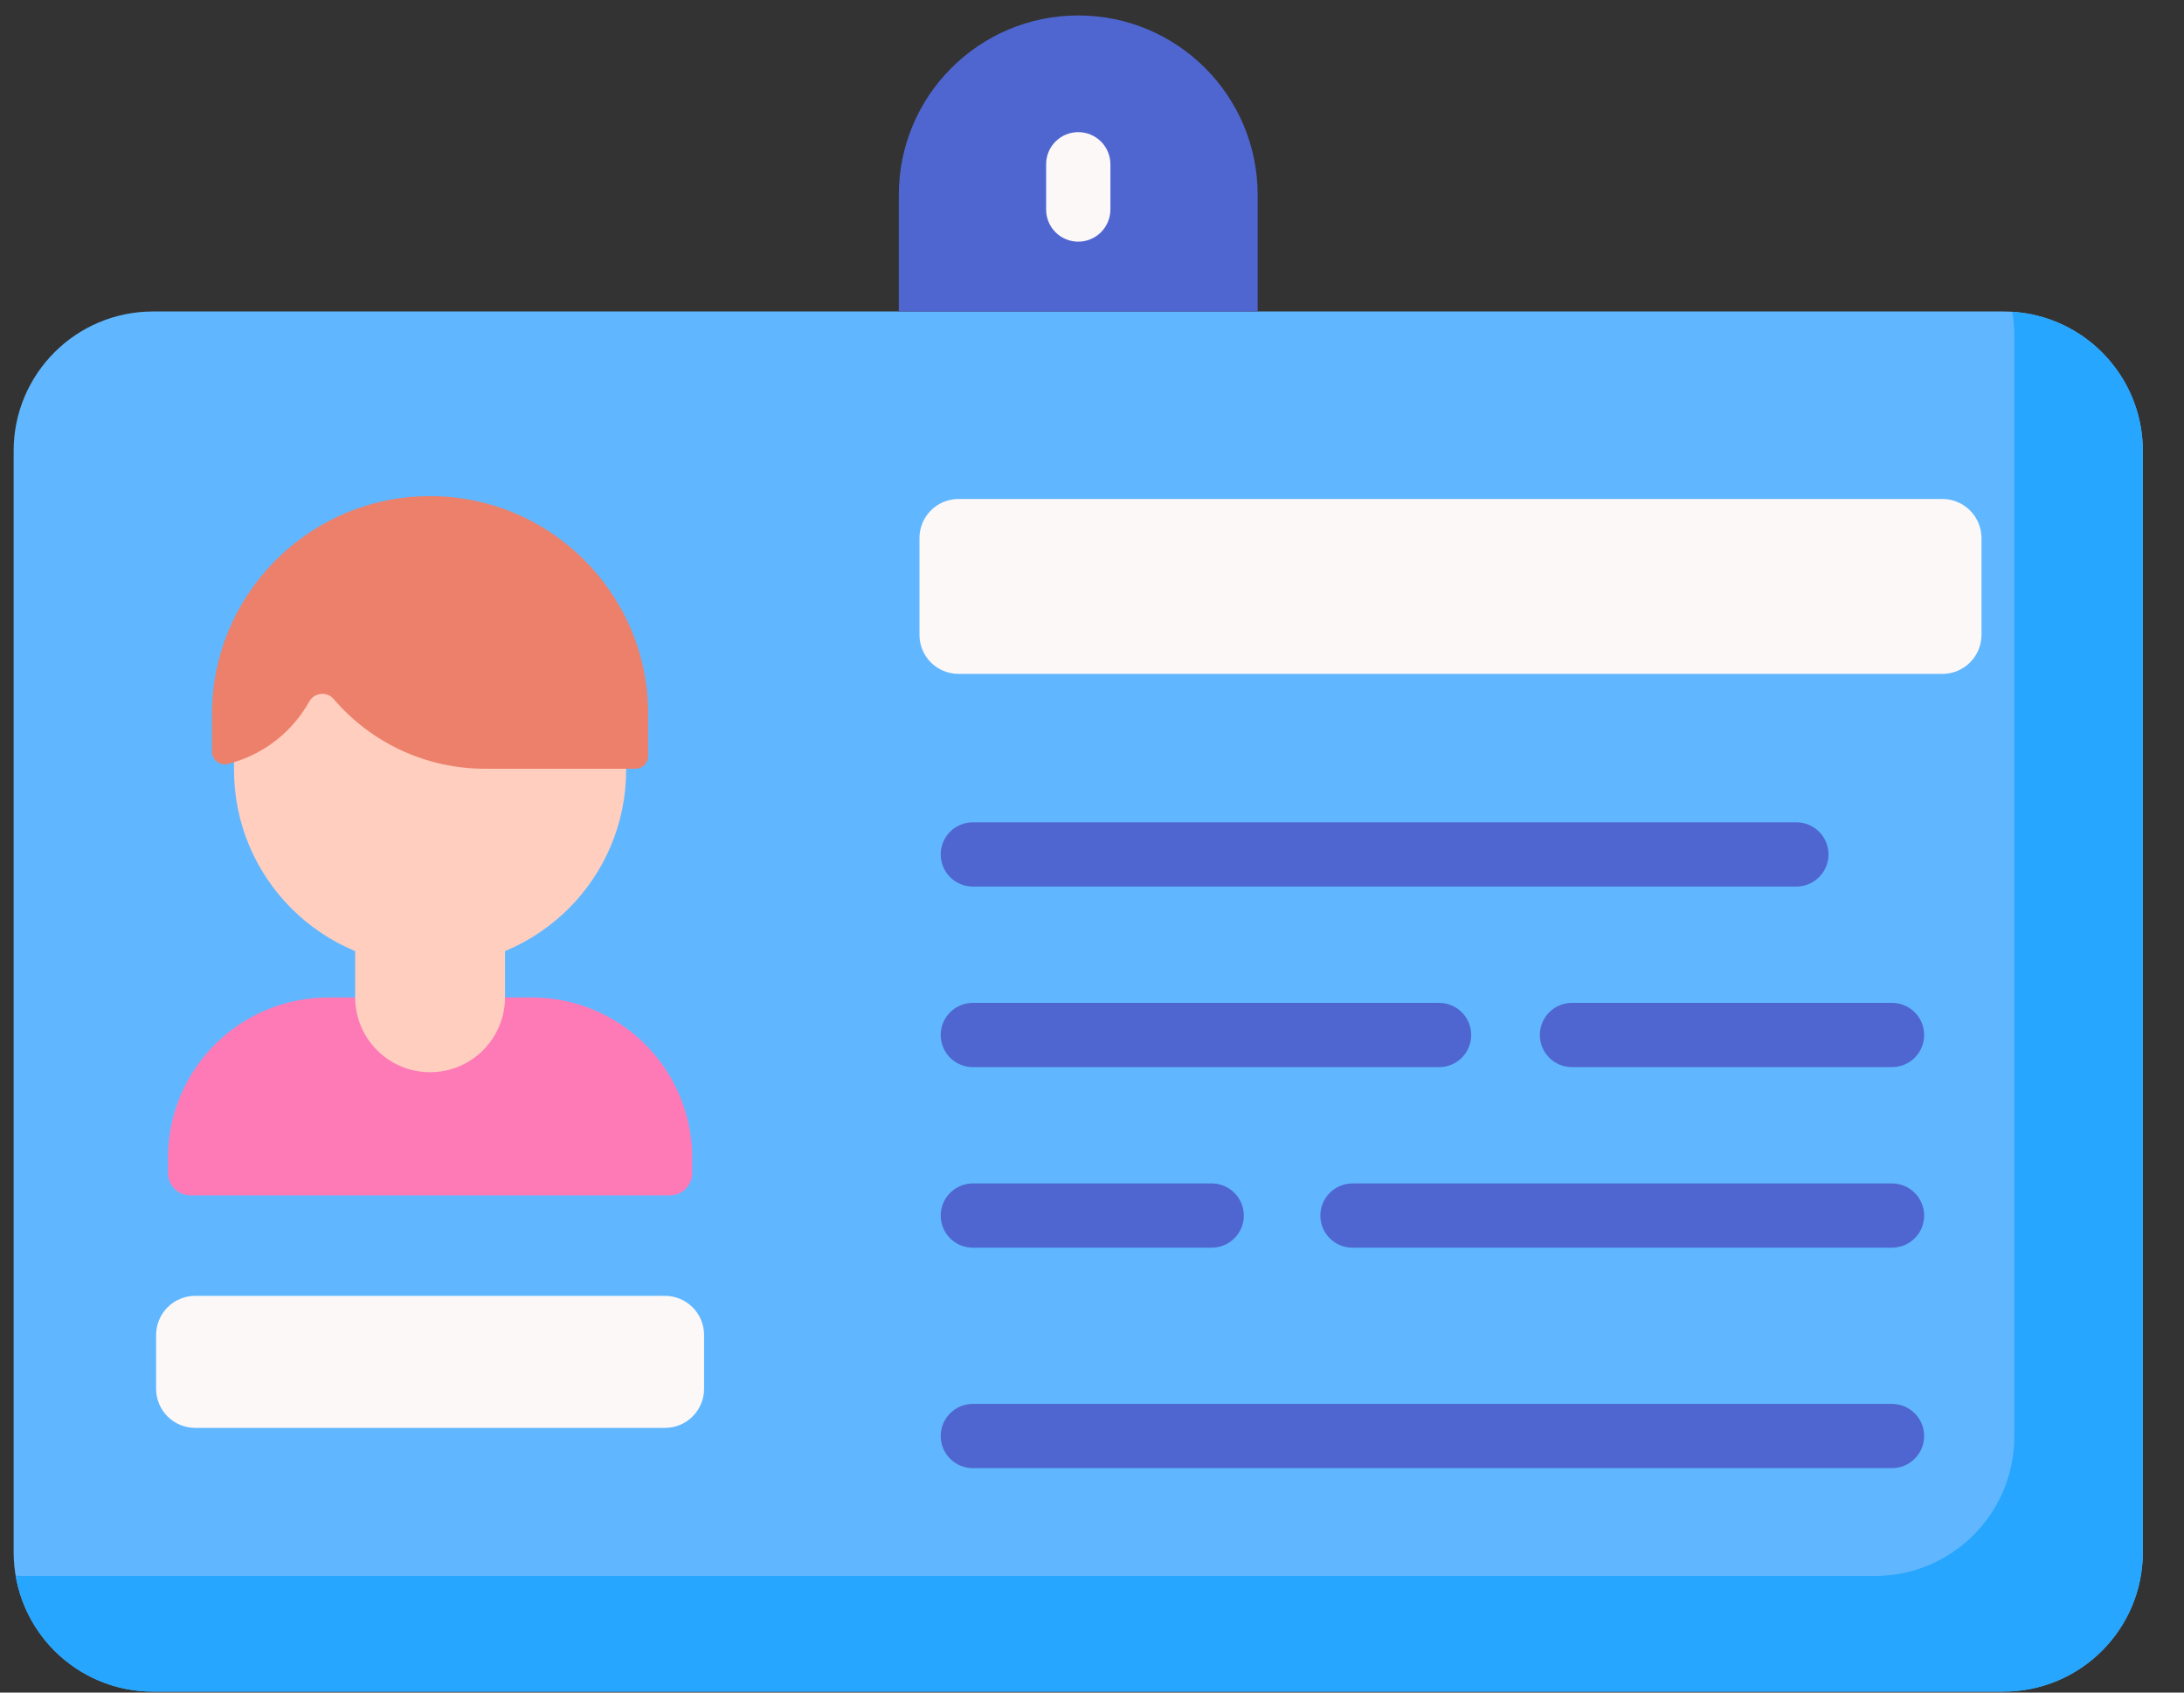 <svg width="40" height="31" viewBox="0 0 40 31" fill="none" xmlns="http://www.w3.org/2000/svg">
<rect x="0" y="0" width="40" height="31" fill="#333333" stroke="none"/>
<path d="M36.693 30.982H2.803C1.393 30.982 0.25 29.839 0.25 28.429V8.258C0.25 6.848 1.393 5.705 2.803 5.705H36.693C38.103 5.705 39.246 6.848 39.246 8.258V28.429C39.246 29.839 38.103 30.982 36.693 30.982Z" fill="#60B7FF"/>
<path d="M36.855 5.711C36.879 5.851 36.892 5.994 36.892 6.14V26.311C36.892 27.721 35.749 28.864 34.339 28.864H0.449C0.395 28.864 0.341 28.862 0.287 28.858C0.491 30.064 1.539 30.983 2.803 30.983H36.693C38.103 30.983 39.246 29.839 39.246 28.429V8.258C39.246 6.903 38.19 5.795 36.855 5.711Z" fill="#26A6FE"/>
<path d="M23.034 5.705H16.462V3.569C16.462 1.754 17.933 0.283 19.748 0.283C21.563 0.283 23.034 1.754 23.034 3.569V5.705Z" fill="#4F66D0"/>
<path d="M35.575 12.342H17.555C17.366 12.342 17.183 12.267 17.049 12.133C16.915 11.999 16.84 11.817 16.84 11.627V9.855C16.84 9.665 16.915 9.483 17.049 9.349C17.183 9.215 17.366 9.139 17.555 9.139H35.575C35.765 9.139 35.947 9.215 36.081 9.349C36.215 9.483 36.291 9.665 36.291 9.855V11.627C36.291 11.817 36.215 11.999 36.081 12.133C35.947 12.267 35.765 12.342 35.575 12.342ZM12.179 26.152H3.575C3.385 26.152 3.203 26.077 3.069 25.943C2.935 25.809 2.859 25.627 2.859 25.437V24.45C2.859 24.356 2.878 24.263 2.914 24.176C2.95 24.089 3.002 24.01 3.069 23.944C3.135 23.877 3.214 23.825 3.301 23.789C3.388 23.753 3.481 23.734 3.575 23.734H12.179C12.369 23.734 12.551 23.81 12.685 23.944C12.819 24.078 12.895 24.26 12.895 24.45V25.437C12.895 25.627 12.819 25.809 12.685 25.943C12.551 26.077 12.369 26.152 12.179 26.152Z" fill="#FDF8F8"/>
<path d="M12.267 21.894H3.487C3.378 21.894 3.274 21.851 3.197 21.774C3.119 21.697 3.076 21.592 3.076 21.483V21.206C3.076 20.82 3.152 20.438 3.3 20.082C3.447 19.726 3.663 19.402 3.936 19.129C4.209 18.857 4.532 18.64 4.889 18.493C5.245 18.345 5.627 18.269 6.012 18.269H9.742C10.521 18.269 11.268 18.579 11.818 19.129C12.369 19.68 12.678 20.427 12.678 21.206V21.483C12.678 21.537 12.668 21.591 12.647 21.64C12.626 21.69 12.596 21.736 12.558 21.774C12.52 21.812 12.474 21.842 12.425 21.863C12.375 21.884 12.321 21.894 12.267 21.894Z" fill="#FE7AB6"/>
<path d="M9.249 18.266V16.008H6.505V18.266C6.505 19.024 7.119 19.638 7.877 19.638C8.634 19.638 9.249 19.024 9.249 18.266Z" fill="#FFCEBF"/>
<path d="M7.877 17.691C5.894 17.691 4.286 16.083 4.286 14.1V12.69C4.286 11.127 5.554 9.859 7.118 9.859H8.637C10.2 9.859 11.468 11.127 11.468 12.69V14.1C11.468 16.083 9.86 17.691 7.877 17.691Z" fill="#FFCEBF"/>
<path d="M7.877 9.087C7.288 9.086 6.707 9.216 6.174 9.467C5.743 9.671 5.352 9.95 5.018 10.292C4.315 11.012 3.882 11.996 3.882 13.082V13.763C3.882 13.921 4.034 14.035 4.186 13.99L4.272 13.964C4.864 13.788 5.363 13.388 5.664 12.849C5.757 12.683 5.987 12.658 6.111 12.803C6.453 13.204 6.879 13.525 7.357 13.746C7.836 13.966 8.357 14.08 8.884 14.08H11.635C11.698 14.08 11.758 14.055 11.803 14.011C11.847 13.966 11.872 13.906 11.872 13.843V13.082C11.872 10.876 10.083 9.087 7.877 9.087Z" fill="#EC806B"/>
<path d="M19.748 4.426C19.592 4.426 19.442 4.364 19.332 4.254C19.221 4.143 19.16 3.994 19.16 3.837V3.008C19.16 2.852 19.221 2.702 19.332 2.592C19.442 2.482 19.592 2.42 19.748 2.42C19.904 2.42 20.054 2.482 20.164 2.592C20.274 2.702 20.337 2.852 20.337 3.008V3.837C20.337 3.994 20.274 4.143 20.164 4.254C20.054 4.364 19.904 4.426 19.748 4.426Z" fill="#FDF8F8"/>
<path d="M32.901 16.238H17.817C17.661 16.238 17.512 16.176 17.401 16.065C17.291 15.955 17.229 15.805 17.229 15.649C17.229 15.493 17.291 15.344 17.401 15.233C17.512 15.123 17.661 15.061 17.817 15.061H32.901C33.057 15.061 33.206 15.123 33.317 15.233C33.427 15.344 33.489 15.493 33.489 15.649C33.489 15.805 33.427 15.955 33.317 16.065C33.206 16.176 33.057 16.238 32.901 16.238ZM34.652 19.545H28.791C28.635 19.545 28.485 19.483 28.375 19.373C28.264 19.262 28.202 19.113 28.202 18.956C28.202 18.8 28.264 18.651 28.375 18.54C28.485 18.43 28.635 18.368 28.791 18.368H34.652C34.808 18.368 34.958 18.43 35.068 18.54C35.179 18.651 35.241 18.8 35.241 18.956C35.241 19.113 35.179 19.262 35.068 19.373C34.958 19.483 34.808 19.545 34.652 19.545ZM26.357 19.545H17.817C17.661 19.545 17.512 19.483 17.401 19.373C17.291 19.262 17.229 19.113 17.229 18.956C17.229 18.8 17.291 18.651 17.401 18.54C17.512 18.43 17.661 18.368 17.817 18.368H26.357C26.513 18.368 26.663 18.43 26.773 18.54C26.883 18.651 26.945 18.8 26.945 18.956C26.945 19.113 26.883 19.262 26.773 19.373C26.663 19.483 26.513 19.545 26.357 19.545ZM22.192 22.852H17.817C17.661 22.852 17.512 22.79 17.401 22.68C17.291 22.57 17.229 22.42 17.229 22.264C17.229 22.108 17.291 21.958 17.401 21.848C17.512 21.737 17.661 21.675 17.817 21.675H22.192C22.349 21.675 22.498 21.737 22.608 21.848C22.719 21.958 22.781 22.108 22.781 22.264C22.781 22.42 22.719 22.57 22.608 22.68C22.498 22.79 22.349 22.852 22.192 22.852ZM34.652 22.852H24.77C24.614 22.852 24.465 22.79 24.354 22.68C24.244 22.57 24.182 22.42 24.182 22.264C24.182 22.108 24.244 21.958 24.354 21.848C24.465 21.737 24.614 21.675 24.77 21.675H34.652C34.808 21.675 34.958 21.737 35.068 21.848C35.179 21.958 35.241 22.108 35.241 22.264C35.241 22.42 35.179 22.57 35.068 22.68C34.958 22.79 34.808 22.852 34.652 22.852ZM34.652 26.89H17.817C17.661 26.89 17.512 26.828 17.401 26.717C17.291 26.607 17.229 26.457 17.229 26.301C17.229 26.145 17.291 25.996 17.401 25.885C17.512 25.775 17.661 25.713 17.817 25.713H34.652C34.808 25.713 34.958 25.775 35.068 25.885C35.179 25.996 35.241 26.145 35.241 26.301C35.241 26.457 35.179 26.607 35.068 26.717C34.958 26.828 34.808 26.89 34.652 26.89Z" fill="#4F66D0"/>
</svg>
